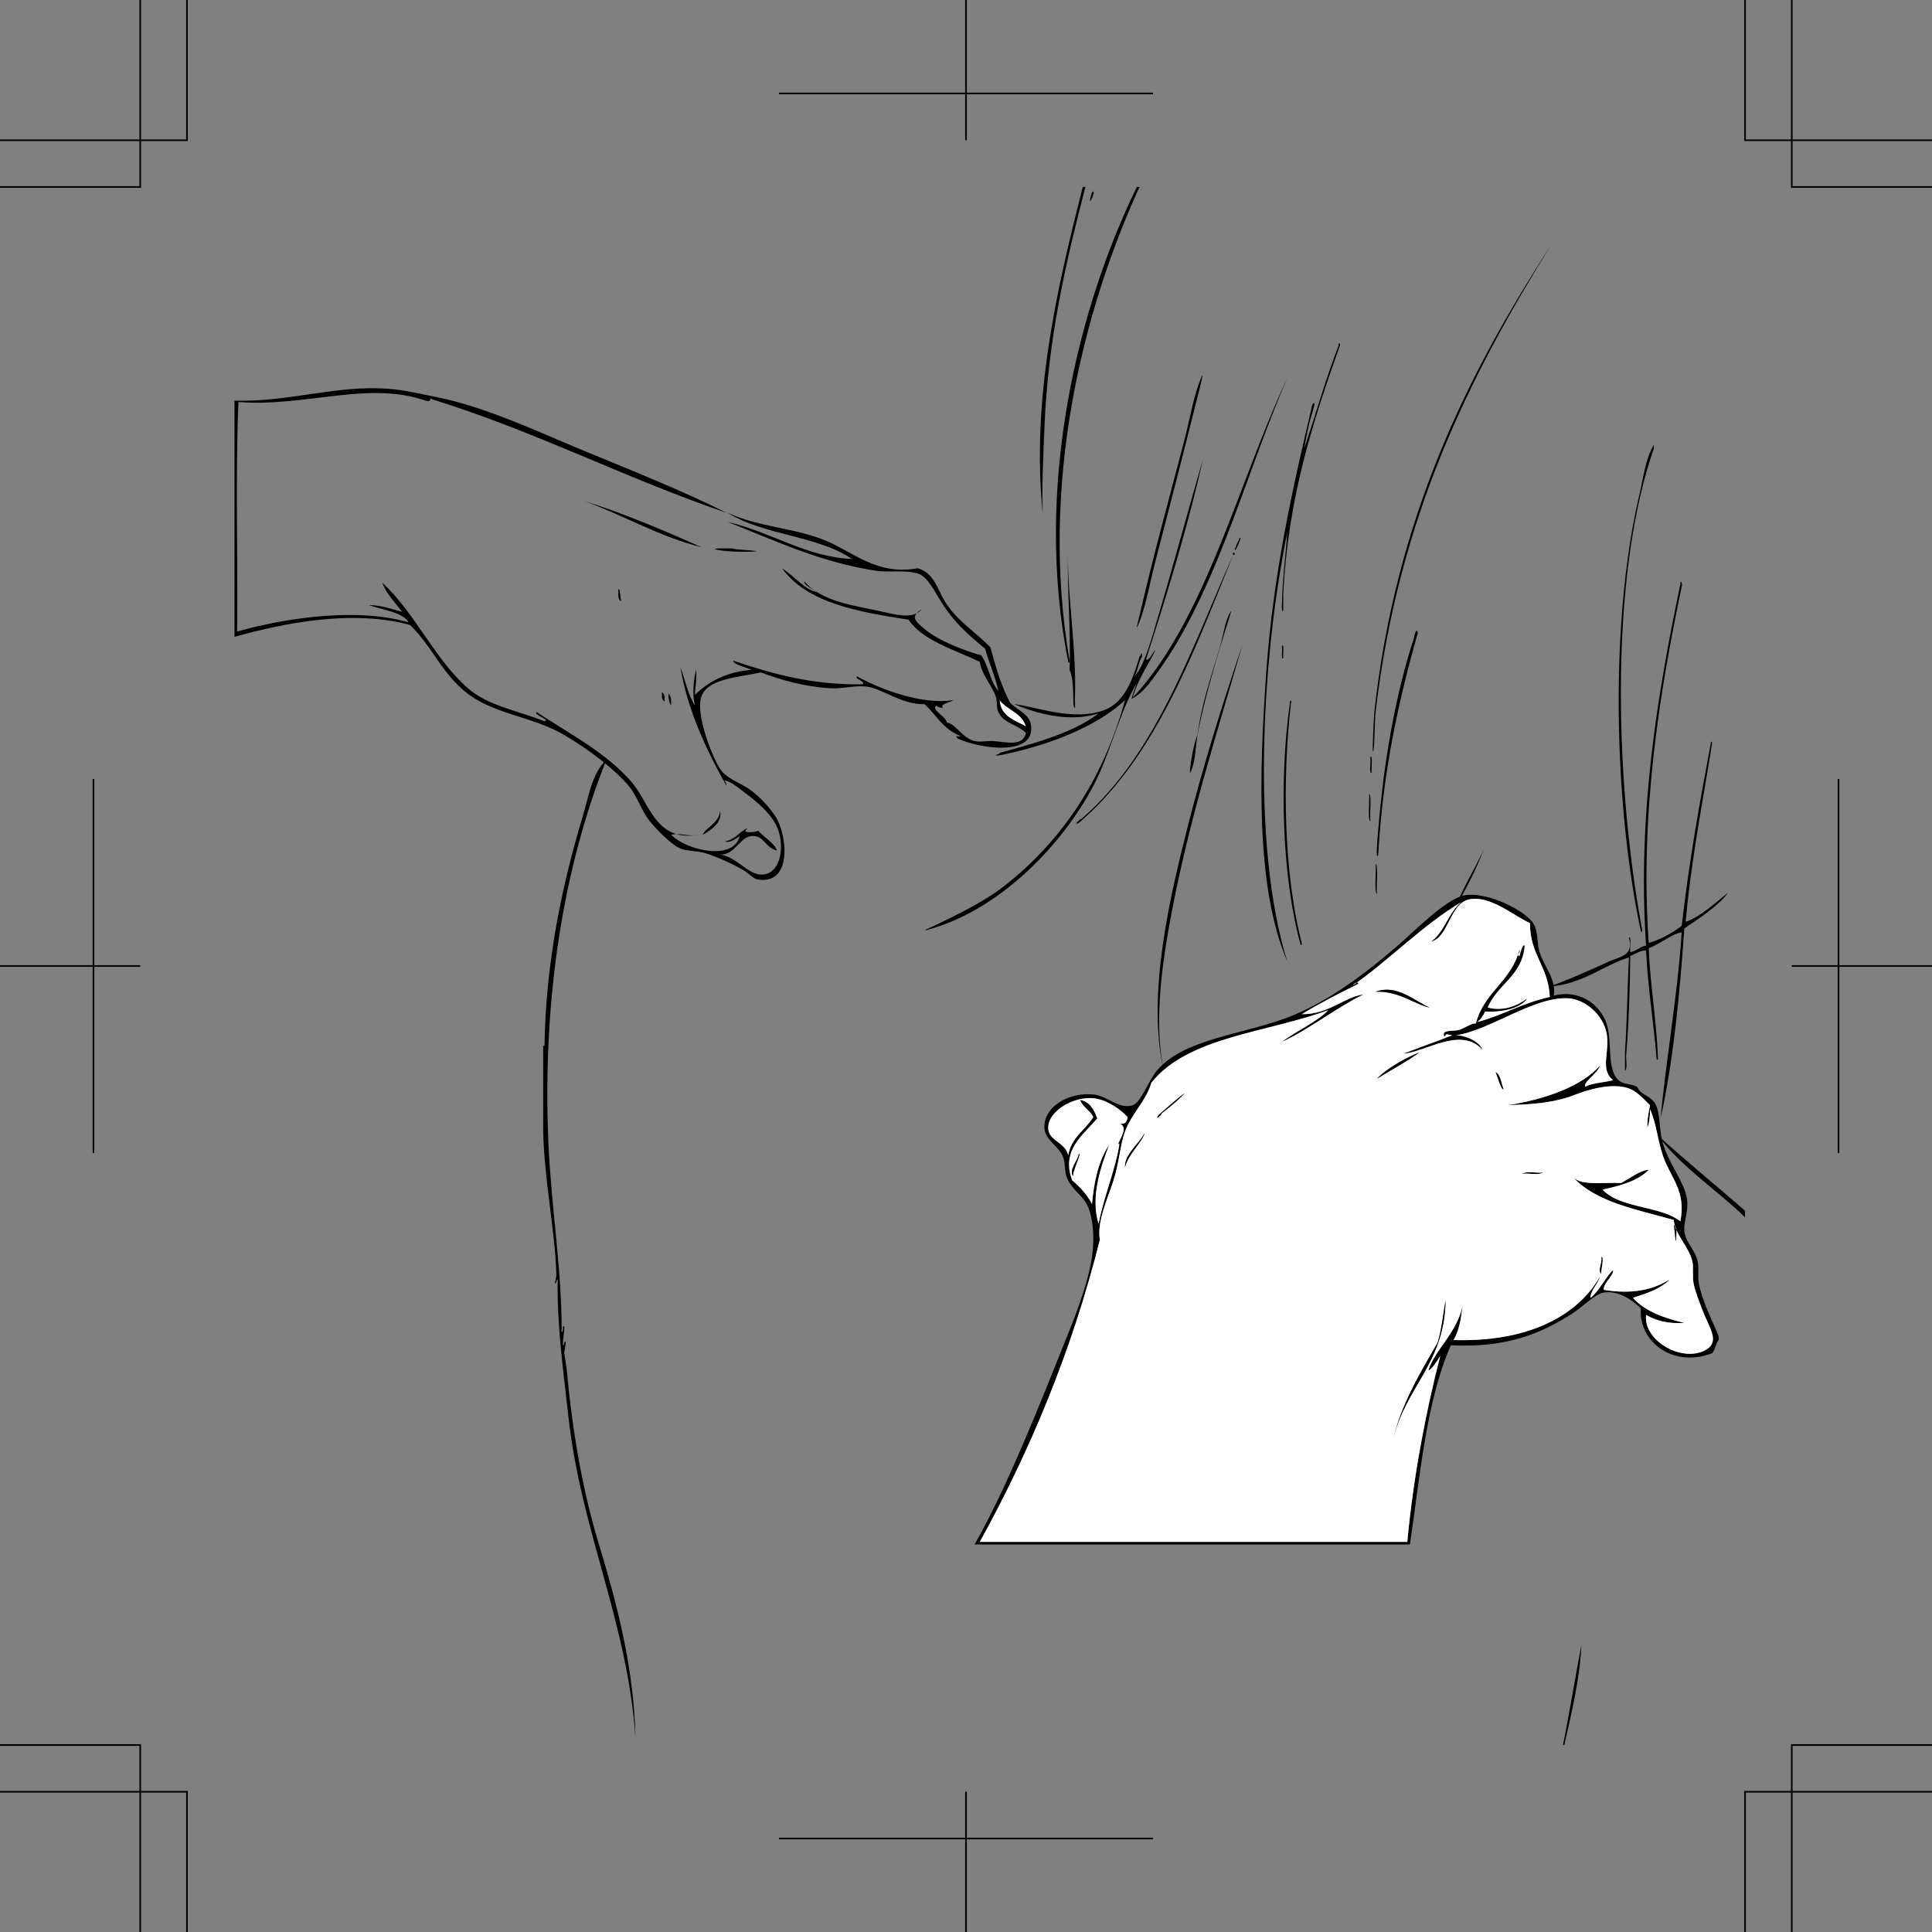 <svg xmlns="http://www.w3.org/2000/svg" width="351.469" height="351.469"><rect width="100%" height="100%" fill="#808080" stroke="none"/><path fill-rule="evenodd" d="M196.973 34.016h.48c-3.555 13.73-6.762 27.386-7.437 43.437-.207 4.848-.606 13.453-.243 16.8-2.363-21.784 2.758-42.624 7.2-60.237m36.242 83.519c.445-.582.16 1.582.238 2.16-.445.582-.16-1.582-.238-2.16m16.082 20.16c.48-.39.133 2.094.238 2.88-.484.39-.137-2.095-.238-2.88m-.242 6.719c.527.277.105 3.574.242 5.04-.531-.278-.106-3.571-.242-5.04m1.199 12.719c.535.433.101 3.898.242 5.523-.535-.433-.101-3.898-.242-5.523m34.32 160.324h-.238c1.227-5.977 2.191-12.207 3.36-18.242-.235 5.926-1.837 12.566-3.122 18.242"/><path fill-rule="evenodd" d="M206.813 34.016h.484c-10.274 22.437-18.242 53.882-12.723 86.16.067.426-.226.492-.238.238-6.398-32.07 1.894-64.746 12.477-86.398m110.64 187.441c-5.164-5.074-11.484-8.996-15.84-14.883 4.649 4.23 10.672 9.172 15.84 13.68v1.203M98.812 190.254h.243c.246-15.453 3.215-29.293 6.96-41.758 1.083-3.61 1.641-7.758 4.32-10.32-7.655 19.125-11.741 43-10.562 69.84.516 11.722 2.465 23.105 2.403 34.32.324-.074.199-.602.238-.961.621-.809-.105 2.375 0 3.36.234-.009.188-.294.242-.481.582-.91-.023 1.445 0 1.922.012.285.371 2.215.477 3.36 1.043 11.183 2.89 21.726 5.762 31.198 3.37 11.125 6.44 22.688 6.718 35.52-1.465-21.371-9.926-37.559-12.238-58.797-.855-7.84-2.082-16.344-1.922-24.723-.23.008-.183.293-.238.48-.543 1.071.004-.905 0-1.198-.18-8.23-2.496-18.649-2.403-27.84v-13.922m100.083-155.52c.41.395-1.305 3.703-.239.239.203.047.223-.094.239-.239m83.281 9.84c-14.598 23.457-27.797 49.39-31.922 84.961-.203 1.738-.172 6.945-.48 7.2-.16.132.164-6.508.242-7.2 3.863-35.187 16.879-61.41 32.16-84.96m-48 52.32c-4.54 22.117-6.676 56.527 0 78-5.84-13.579-5.059-34.672-3.84-52.32 1.246-18.09 4.871-34.005 8.398-48.962.989-1.254-.199 1.965-.48 3.121-.426 1.766-.781 3.578-.957 4.801 2.074-6.242 3.91-12.726 6.238-18.723-.031-.593.293-.406.238 0-4.863 13.7-9.48 27.641-10.32 45.364v2.398c-.008 1.508-.406 0-.238-.719.074-4.566.672-8.609.96-12.96m-15.601-28.321c.649-1.531-.695 3.504-.96 4.559-2.415 9.73-4.927 19.37-7.438 29.043-1.035 3.969-1.684 8.133-3.121 11.52-.586 1.378.043-.821.242-1.68 2.418-10.59 5.336-21.098 8.156-31.922 1.012-3.867 1.672-8.098 3.121-11.52"/><path fill-rule="evenodd" d="M205.855 127.133a24.3 24.3 0 0 1 .957-2.88c-3.171 5.34-4.925 13.075-7.917 18.72-5.739 10.836-16.844 22.226-29.282 25.922-.34.101-2.258.71-.718 0 4.195-1.942 9.921-4.735 13.44-7.442 10.427-8.008 18.294-19.324 22.321-34.078-5.226 4.855-13.953 8.29-23.043 10.078-1.183-.133.25-.121.242-.48 6.543-1.852 13.239-3.559 18-7.2-5.289 1.723-11.34.024-15.359-1.68 4.649.63 10.582 3.02 16.078 1.2 4.016-1.328 5.5-5.738 6.723-9.84.34-.281.453-1.273.476 0-.699.98-.738 2.621-1.437 3.602 1.766-1.61 3.152-6.875 4.32-10.801 2.758-9.27 5.461-19.36 8.156-28.559-2.664 11.89-6.574 24.621-10.316 36.239.55.378 1.168-1.223 1.68-1.68-.988 2.293-3.262 5.379-4.082 8.64 13.293-14.308 19.226-39.332 28.082-58.082-7.598 17.426-12.703 38.176-23.281 53.043-1.403 1.97-2.915 4.22-5.04 5.278m95.04-45.598c-8.243 23.543-7.075 61.203-2.16 87.598.066.43-.227.496-.239.242-4.894-22.996-5.723-56.258-.242-79.441.566-2.383 1.074-6.266 2.402-8.641.457-.82.063-.059.239.242m-75.36 16.32c.492-.32-.488 1.645-.723 2.16-.488.317.489-1.644.723-2.16m-1.199 3.118c-.23-.996.715-.047 0 0-7.371 18.234-14.254 36.949-28.082 48.722-.5.27-.508.258-.238-.242.316-.082.375-.422.718-.48 13.536-11.664 19.828-30.57 27.602-48"/><path fill-rule="evenodd" d="M305.695 106.254c-.008-1.047.41-.04.239.48-4.051 19.297-7.637 41.391-6 64.801 1.68-.406 4.418-1.82 6-3.12 1.316-11.485 3.246-22.352 5.28-33.122-.03-.594.294-.406.24 0-1.704 10.695-3.778 21.023-4.798 32.402 2.535-.824 5.383-3.414 7.68-5.28-1.566 2.276-5.156 4.605-7.922 6.48-.852 12.109-1.977 23.94-4.32 34.562.968-10.633 3.074-22.21 3.84-33.844-1.758.242-3.942 2.137-6 2.883.28 6.918 1.402 12.996 1.68 19.918.066.43-.227.492-.239.242-.547-6.656-1.586-12.816-1.922-19.683-.61-.282-2.105.609-2.879.96-.05 6.11-.258 12.063-.719 17.762-.156.965.313 2.551-.242 3.118v-3.356c.387-5.617.414-11.59.723-17.281-4.336 1.262-8.406 4.875-14.402 5.281 2.918-1.027 7.273-2.914 10.8-4.562 1.864-.872 4.54-.918 3.602-4.32.469-.458.14 1.925.238 2.64 1.156-.203 1.723-.996 2.88-1.2-1.642-23.84 2.128-46.109 6.241-65.761m-87.84 27.359c.723-5.457 2.434-10.433 3.84-15.117 1.02-3.39 1.047-5.293 2.16-7.203.375-.64-.48 1.879-.722 2.64-1.656 5.247-3.77 12.419-5.04 18.481-.765 3.656-.437 5.543-1.437 7.922-.48 1.133.086-2.328.239-3.121.218-1.152.503-2.422.96-3.602m40.079-18.48c-3.512 12.332-6.38 25.3-7.2 40.32-.574 1.61-.082-3.562 0-4.558 1.008-12.168 3.02-24.18 6.48-34.801-.042.129.388-2.246.72-.961m-46.321 79.203c-2.976-13.613 1.254-31.266 4.32-43.441 2.993-11.875 6.575-23.168 10.083-33.602-4.555 15.926-10.176 33.16-13.442 51.84-1.414 8.094-2.488 17.144-.96 25.203m23.042-66.481c-.07-.43.223-.492.239-.242-1.715 14.25-1.282 31.735 1.917 43.922.07.43-.222.492-.238.238-3.34-12.304-3.902-29.687-1.918-43.918m35.278 26.641c-1.114 3.043-3.184 7.211-5.04 10.317 1.09-3.067 3.512-6.887 5.04-10.317m-75.598-56.16c-.469 8.832 1.633 19.3 1.2 29.039.007-.215.194 2.457-.24.96-.109-2.296.032-4.831-.722-6.48.301-7.28-.578-15.406-.238-23.52m-56.641 1.919c-1.039.187-3.336.168-5.52 0-1.058-.082-3.238-.414-1.44-.48h2.398c1.398.285 3.086.273 4.562.48m-25.199 6.961c.297-.36.371 1.531.477 2.16-.614-.266-.47-1.29-.477-2.16m7.918 18.719c.488.234.52.921.48 1.68-.488-.231-.519-.919-.48-1.68m1.199.242c.469.41.52 1.242.48 2.16-.378-.504-.495-1.262-.48-2.16"/><path fill="#fff" fill-rule="evenodd" d="M181.855 127.375c1.399 1.8 4.082 2.316 4.801 4.8-2.031-1.171-4.62-1.78-4.8-4.8"/><path fill-rule="evenodd" d="M276.895 213.535c.804-.555 2.636-.086 3.84-.238-.805.55-2.637.082-3.84.238m14.398 15.121c.644-.105-.055 2.242 0 3.117-.738-.836.266-1.964 0-3.117"/><path fill-rule="evenodd" d="M312.656 243.773c-.539.66-.62 1.782-1.203 2.403-6.965 2.707-13.375-1.957-12.957-8.16-1.71-1.68-4.148-3.254-6.723-2.883-1.593.23-4 2.726-5.757 3.84-5.805 3.687-11.907 6.246-22.082 5.761-4.446 10.114-5.57 23.551-7.438 36.239h-79.203c5.988-10.504 11.918-25.59 17.043-38.399 1.809-4.523 3.687-9.617 4.32-13.918.469-3.203.278-6.668-.722-9.12-.82-2.013-2.891-2.981-3.84-5.282-.477-1.16-.223-2.613-.719-3.84-.77-1.902-3.184-3.008-3.36-5.039-.355-4.04 4.583-6.84 9.118-6.242 2.332.312 4.531 2.754 6.96 1.922 1.462-.5 2.923-4.578 4.321-6.243 4.852-5.765 15.024-6.48 23.52-9.597 7.539-2.766 14.828-8.39 20.64-13.442 2.38-2.066 8.387-8.171 11.762-8.878 3.973-.836 11.383 2.777 12.719 5.28.758 1.419.547 3.29.96 4.798.762 2.789 3.188 5.16 2.641 8.16 4.266-1.172 8.309 1.254 9.598 5.043 1.113 3.258-.016 8.3 2.16 10.32.93.86 2.246.594 3.36 1.2.14.074.355.675.722.96.902.696 2.086 1.14 2.637 2.156.887 1.645.719 4.38 1.203 6.485.934 4.074 4.027 7.48 4.559 10.797.34 2.12-.579 3.922-.48 5.761.112 2.102 1.839 3.25 2.398 5.52.324 1.309.015 2.836.242 4.082.566 3.121 2.28 6.434 3.601 9.598v.718zm-66.484-64.558c.07-.219.898-.805.96-.242-3.542 1.738-7.015 3.543-10.32 5.523 4.883.078 7.739-3.144 11.282-3.601-4.817 2.304-10.059 6.46-14.88 8.64 2.575-1.988 6.634-3.77 8.4-5.762-11.028 4.094-25.454 4.786-32.16 13.2-.884 3.214-3.595 5.605-4.798 8.882-.886 2.41-1.07 5.856-2.16 9.118-1.238 3.699-2.95 7.418-2.402 10.562-5.145 20.457-12.742 38.457-21.84 54.961h77.762c1.109-12.012 3.464-24.055 6-33.84-.543.903-1.598 2.555-2.16 2.64 1.195-3.823 5.081-6.64 6.238-11.76-.317 2.323-.645 4.632-1.68 6.237 12.988.43 22.356-4.043 26.64-11.52-.359 1.325-1.859 2.778-1.679 3.84 1.602-1.28 2.934-4.1 4.078-5.038.121 1.066-1.93 2.465-1.68 3.601 4.946.801 8.801.102 12-1.922-1.632 1.727-4.168 2.555-6.718 3.36 2.187 2.453 5.61 3.672 9.36 4.562-3.028.227-5.161-.441-6.962-1.441-.535 4.797 6.848 8.879 11.043 6.242 2.399-1.516.379-4.05-.723-6.96-.593-1.575-1.37-3.45-1.68-5.04-.261-1.363.044-3.008-.238-4.082-.703-2.672-3.195-4.918-3.359-7.441-6.742-1.895-14.059-3.223-18.242-7.68 1.7 1.5 5.605.797 8.64.96 1.524-.796 3.555-2.362 5.04-2.402-1.973 2.032-5.118 2.887-8.399 3.602 3.188 3.45 10.399 2.883 14.16 5.762 1.075-5.508-1.73-7.836-3.12-11.762-1.052-2.969-1.118-5.617-2.403-8.64-.008 1.269-.106 2.453-.477 3.359-.054-1.57.23-2.805.477-4.078-1.27-1.246-2.54-2.649-4.078-3.121-4.09-1.258-9.781 1.363-10.801 1.68-3.688 1.152-7.344 1.312-11.04 1.44 6.81-1.03 13.52-3.437 16.802-7.199-.39 1.48-3.168 3.032-2.64 3.84 1.347-.734 3.417-.742 5.038-1.199-2.508-1.95-.488-5.195-1.2-8.64-.679-3.29-3.905-6.075-6.96-6.243-6.3-.343-14.133 5.793-20.398 6.723 2.253.066 4.445 1.469 4.8 2.637-3.945-4.32-10.304.398-14.402.722 2.867-1.14 6.586-2.418 8.879-3.36-1.578-.355-.887-.077-1.438.24-.554-1.4 1.641-.891 2.641-1.2 1.176-.363 2.207-1.223 3.121-1.2 1.441-5.675 6.52-7.718 7.918-13.44.313.597-.703.995 0 1.199.16-.653.594-2.266.961-1.918-.422 5.574-5 7-6.719 11.28 2.895.766 5.574-.413 7.2-1.683-1.247 1.973-5.083 2.582-7.684 2.403-.36.757-.785 1.449-1.438 1.918 4.692-1.227 8.313-3.528 13.2-4.559-.192-5.488-3.649-7.71-3.598-13.441-3.102-1.414-7.227-5.082-11.043-4.32-3.57.714-3.762 6.991-6.957 7.679 2.488-1.75 3.152-5.324 5.52-7.2-7.165 4.278-13.376 10.786-19.684 15.122zm-46.797 20.64c-3.953-.683-9.195 2.48-8.64 5.758.331 1.977 3.074 2.258 3.6 4.563.54-3.301 3.11-4.57 4.56-6.961-.598-1.242-1.922-1.758-2.399-3.121 1.817.34 2.527 1.789 3.117 3.363-2.515 2.992-6.644 5.73-4.558 11.277 1.437 1.204 2.707 2.575 3.601 4.32.367-4.269 1.262-8.015 3.117-10.8-1.39 3.758-3.476 9.281-1.918 14.402.961-5.12 3.22-10.218 3.84-14.883.012.258-.113.61-.242.243.336-.91 1.824-2.993.242-3.602 1.07.195 1.332-.426 1.438-1.2-1.153-1.25-3.438-2.96-5.758-3.359M42.656 72.895c10.336.238 18.504-2.899 28.078-2.16 2.82.218 5.508.87 8.399 1.44 9.215 1.817 18.453 6.262 27.12 9.84 9.095 3.75 18 7.301 25.923 11.278-18.438-6.281-34.645-14.793-53.52-20.637-.836-.582.219.582-1.203.239-10.574-3.672-21.808 1.187-34.078.238-.563 13.441-.082 27.922-.242 41.762 8.316-2.364 21.492-4.485 31.203-1.68-1.05-1.813-4.555-2.223-7.203-3.121 2.297-.055 4.824.933 6 1.199-1.25-1.707-2.766-3.148-3.598-5.277 5.777 5.171 9.59 14.007 15.598 19.199 3.695 3.191 8.629 3.926 13.922 6 1.207-.285-2.11-1.16-1.442-1.68 5.778 3.84 12.582 7.29 17.282 12.719 3.328 3.848 4.324 11 12.238 9.601-1.586.43-3.664-.414-5.04 0 2.766 2.86 11.333 4.856 12.481.239-.605.445-1.965 1.383-2.64.96 1.773-.23 3.066-2.21 4.082-2.398-1.356 1.04 1.265.778 1.918.477 1.007 1.156 3.195 2.406 3.359 3.601-2.262-.687-2.285-2.8-4.559-2.64-2.129.148-3.074 3.508-5.761 3.36 3.273.437 5.289 4.14 8.16 3.6 2.894-.542 3.562-4.976 2.402-8.16-.973-2.66-3.71-4.921-5.762-6.48-1.382-1.05-3.18-2.562-4.078-2.398.32.156.446.511.48.957-3.562-6.278-7.124-13.832-8.402-21.598.899 2.305 1.364 5.04 2.641 6.96-.484-1.878-.27-4.831.242-6.48.145 1.747-.187 3.016-.242 4.56 2.52-2.442 5.738-4.185 10.32-4.56-1.062-.46-3.324-.988-3.359-1.68 6.934 2.345 14.117 4.442 23.52 4.321.75-.46-1.63-1.066-.961-1.441 4.53 2.507 11.918 5.187 17.52 4.32-.919.543-2.5.66-1.919 1.437-.43-.128-.996-.12-1.2-.476-1.023.844 1.727 1.902 1.919 3.117 1.617.219 2.848 2.844 5.039 3.36 1.027.242 2.273-.067 3.363 0 2.39.152 5.332 1.105 6-1.438-1.472-1.598-4.027-1.676-5.043-3.84-.379-.812-.148-1.988-.48-2.879-.809-2.183-2.602-4.008-2.88-6.242-4.671-2.254-10.503-3.918-12.96-7.68-9.371-1.43-18.504-3.093-23.04-9.359 2.079 1.281 4.122 3.875 6.243 4.32-.633-.578-2.383-1.289-2.16-1.922 2.484 2.961 6.879 4.067 12 5.04 3.887.742 7.578 2.195 9.36 0-2.145 1.402-1.27 2.101.48 3.601 2.636 2.266 7.66 4.074 10.32 4.8 1.356 1.845 1.598 4.802 3.117 6.481-.586-2.773-1.68-5.039-2.398-7.68-3.203-2.675-5.473-4.581-7.922-8.402-1.344-2.097-2.543-4.738-4.32-5.277-2.25-.684-5.282-.164-7.438-.48-10.183-1.493-18.687-5.583-27.12-8.883 7.831 1.77 14.136 6.343 22.558 6.722-6.086-4.234-16.282-4.36-22.559-8.402 5.8 2.684 12.094 2.695 17.762 5.043 5.043 2.086 9.386 6.418 16.797 5.039 3.05.934 3.547 3.89 5.043 6.238 2.203 3.465 5.617 5.457 8.156 8.16.984 3.579 1.984 7.137 3.601 10.082 1.5 1.543 3.77 2.063 3.84 4.56.149 5.308-9.773 3.66-13.437 1.92-.64-.898.46-.015.48-.48-3.12-1.187-4.508-4.035-6.48-5.761-3.723.187-7.528-2.633-10.082-3.121-2.293-.434-4.754.375-6.961.242-4.824-.297-8.824-1.45-12.719-2.88-4.074.876-9.594 1.11-10.8 4.321-1.223 3.262 2.16 11.426 3.359 13.2 1.289 1.902 3.644 2.476 5.523 3.84 1.676 1.214 3.402 3.05 4.559 4.8 2.078 3.14 3.257 12.426-3.121 11.52-.926-.133-1.618-1.067-2.641-1.68-1.645-.988-4.574-2.379-6.957-3.121-1.613-.5-3.523-.328-4.8-.961-1.653-.817-4.15-3.426-5.282-4.8-1.61-1.95-2.316-4.747-4.078-6.72-3.063-3.425-7.32-6.488-11.281-8.879-6.145-3.71-13.508-3.804-18.72-8.402-4.16-3.664-5.698-8.02-9.6-11.758-10.536-2.886-23.095-.308-31.919 2.16v-42.96zm144 59.28c-.719-2.484-3.402-3-4.8-4.8.18 3.02 2.769 3.629 4.8 4.8"/><path fill-rule="evenodd" d="M127.613 99.535c-7.242-1.719-14.199-5.797-21.36-8.402 6.86 2.105 14.602 5.402 21.36 8.402m3.36 48c.535 2.055-1.641 3.477-3.118 4.32.336-1.187 3.02-2.097 3.118-4.32"/><path fill="#fff" fill-rule="evenodd" d="M265.855 164.094c-2.367 1.875-3.03 5.449-5.52 7.199 3.196-.688 3.388-6.965 6.958-7.68 3.816-.761 7.941 2.907 11.043 4.32-.05 5.731 3.406 7.954 3.598 13.442-4.887 1.031-8.508 3.332-13.2 4.559.653-.47 1.079-1.16 1.438-1.918 2.601.18 6.437-.43 7.683-2.403-1.625 1.27-4.304 2.45-7.199 1.684 1.719-4.281 6.297-5.707 6.719-11.281-.367-.348-.8 1.265-.96 1.918-.704-.204.312-.602 0-1.2-1.4 5.723-6.478 7.766-7.919 13.442-.914-.024-1.945.836-3.121 1.199-1 .309-3.195-.2-2.64 1.2.55-.317-.141-.595 1.437-.24-2.293.942-6.012 2.22-8.879 3.36 4.098-.324 10.457-5.043 14.402-.722-.355-1.168-2.547-2.57-4.8-2.637 6.265-.93 14.097-7.066 20.398-6.723 3.055.168 6.281 2.953 6.96 6.242.712 3.446-1.308 6.692 1.2 8.641-1.621.457-3.691.465-5.039 1.2-.527-.81 2.25-2.36 2.64-3.84-3.28 3.761-9.992 6.167-16.8 7.199 3.695-.13 7.351-.29 11.039-1.442 1.02-.316 6.71-2.937 10.8-1.68 1.54.473 2.81 1.876 4.079 3.122-.246 1.273-.531 2.507-.477 4.078.371-.906.47-2.09.477-3.36 1.285 3.024 1.351 5.672 2.402 8.641 1.39 3.926 4.196 6.254 3.121 11.762-3.761-2.88-10.972-2.313-14.16-5.762 3.281-.715 6.426-1.57 8.399-3.602-1.485.04-3.516 1.606-5.04 2.403-3.035-.164-6.94.539-8.64-.961 4.183 4.457 11.5 5.785 18.242 7.68.164 2.523 2.656 4.77 3.36 7.441.28 1.074-.024 2.719.238 4.082.308 1.59 1.086 3.465 1.68 5.04 1.101 2.91 3.12 5.444.722 6.96-4.195 2.637-11.578-1.445-11.043-6.242 1.8 1 3.934 1.668 6.961 1.441-3.75-.89-7.172-2.11-9.36-4.562 2.551-.805 5.087-1.633 6.72-3.36-3.2 2.024-7.055 2.723-12 1.922-.25-1.136 1.8-2.535 1.68-3.601-1.145.937-2.477 3.757-4.079 5.039-.18-1.063 1.32-2.516 1.68-3.84-4.285 7.476-13.653 11.95-26.64 11.52 1.034-1.606 1.362-3.915 1.679-6.239-1.157 5.121-5.043 7.938-6.239 11.762.563-.086 1.618-1.738 2.16-2.64-2.535 9.784-4.89 21.827-6 33.84h-77.761c9.098-16.505 16.695-34.505 21.84-54.962-.547-3.144 1.164-6.863 2.402-10.562 1.09-3.262 1.274-6.707 2.16-9.118 1.203-3.277 3.914-5.668 4.797-8.882 6.707-8.414 21.133-9.106 32.16-13.2-1.765 1.993-5.824 3.774-8.398 5.762 4.82-2.18 10.062-6.336 14.879-8.64-3.543.457-6.399 3.68-11.282 3.601 3.305-1.98 6.778-3.785 10.32-5.523-.062-.563-.89.023-.96.242 6.308-4.336 12.52-10.844 19.683-15.121zm39.118 59.52c-.395 0-.133-.665-.477-.72.297 1.61.414 5.145.477.72zm-44.88-40.317c-2.773-1.195-6.015-4.32-9.84-2.883 4.259-.176 7.102 2.336 9.84 2.883zm-1.921 8.16c-2.836 1.16-6.152 3.121-7.676 4.797 2.43-1.57 5.902-3.375 7.676-4.797zm15.363 6.719c-.46-1.059-.488-2.555-1.441-3.121.418.949.906 3.086 1.441 3.12zm-62.64 4.558c-.915 1.067.136.493.48-.238 1.309-.957 3.855-3.152 4.078-3.601-1.578 1.218-3.07 2.527-4.558 3.84zm-6.239 9.602c.656-2.461 3.063-4.457 3.598-6.242-1.067 2.054-3.676 3.84-3.598 6.242zm76.078.96c-1.203.153-3.035-.316-3.84.24 1.204-.157 3.036.312 3.84-.24zm10.559 18.477c-.055-.875.644-3.222 0-3.117.266 1.153-.738 2.282 0 3.117zm-28.32 4.801c-.32 1.762-.735 5.504-1.438 7.68-3.133 5.43-6.836 11.566-8.16 18 2.008-9.75 9.457-14.063 9.598-25.68"/><path fill-rule="evenodd" d="M304.496 222.895c.344.054.082.718.477.718-.063 4.426-.18.89-.477-.718m-54.242-42.481c3.824-1.437 7.066 1.688 9.84 2.883-2.739-.547-5.582-3.059-9.84-2.883m.242 15.84c1.524-1.676 4.84-3.637 7.676-4.797-1.774 1.422-5.246 3.227-7.676 4.797m21.598-1.199c.953.566.98 2.062 1.441 3.12-.535-.034-1.023-2.171-1.441-3.12m-56.641 3.84c-.223.449-2.77 2.644-4.078 3.601-.344.73-1.395 1.305-.48.238 1.488-1.312 2.98-2.62 4.558-3.84"/><path fill="#fff" fill-rule="evenodd" d="M205.133 203.215c-.106.773-.367 1.394-1.438 1.2 1.582.608.094 2.69-.242 3.6.129.368.254.016.242-.242-.62 4.665-2.879 9.762-3.84 14.883-1.558-5.12.528-10.644 1.918-14.402-1.855 2.785-2.75 6.531-3.117 10.8-.894-1.745-2.164-3.116-3.601-4.32-2.086-5.546 2.043-8.285 4.558-11.277-.59-1.574-1.3-3.023-3.117-3.363.477 1.363 1.8 1.879 2.399 3.12-1.45 2.391-4.02 3.661-4.56 6.962-.526-2.305-3.269-2.586-3.6-4.563-.555-3.277 4.687-6.441 8.64-5.758 2.32.399 4.605 2.11 5.758 3.36zm-9.84 10.8c-.473-.476 1.586-4.34.96-4.081-.042.992-2.003 3.039-.96 4.082"/><path fill-rule="evenodd" d="M208.254 206.094c-.535 1.785-2.942 3.781-3.598 6.242-.078-2.402 2.531-4.188 3.598-6.242m-12 3.84c.625-.258-1.434 3.605-.961 4.082-1.043-1.043.918-3.09.96-4.082m57.122 52.32c1.324-6.434 5.027-12.57 8.16-18 .703-2.176 1.117-5.918 1.438-7.68-.141 11.617-7.59 15.93-9.598 25.68"/><path fill="none" stroke="#000" stroke-width=".3" d="M0 317.453h25.512v34.016"/><path fill="none" stroke="#000" stroke-width=".3" d="M34.016 351.469v-25.512H0M0 34.016h25.512V0"/><path fill="none" stroke="#000" stroke-width=".3" d="M34.016 0v25.512H0m351.469 8.504h-25.512V0"/><path fill="none" stroke="#000" stroke-width=".3" d="M317.453 0v25.512h34.016m0 291.941h-25.512v34.016"/><path fill="none" stroke="#000" stroke-width=".3" d="M317.453 351.469v-25.512h34.016M0 175.734h25.512m-8.504-34.015v68.031m334.461-34.016h-25.512m8.503 34.016v-68.031M141.719 17.008h68.031M175.734 0v25.512M209.75 334.46h-68.031m34.015 17.009v-25.512"/></svg>
